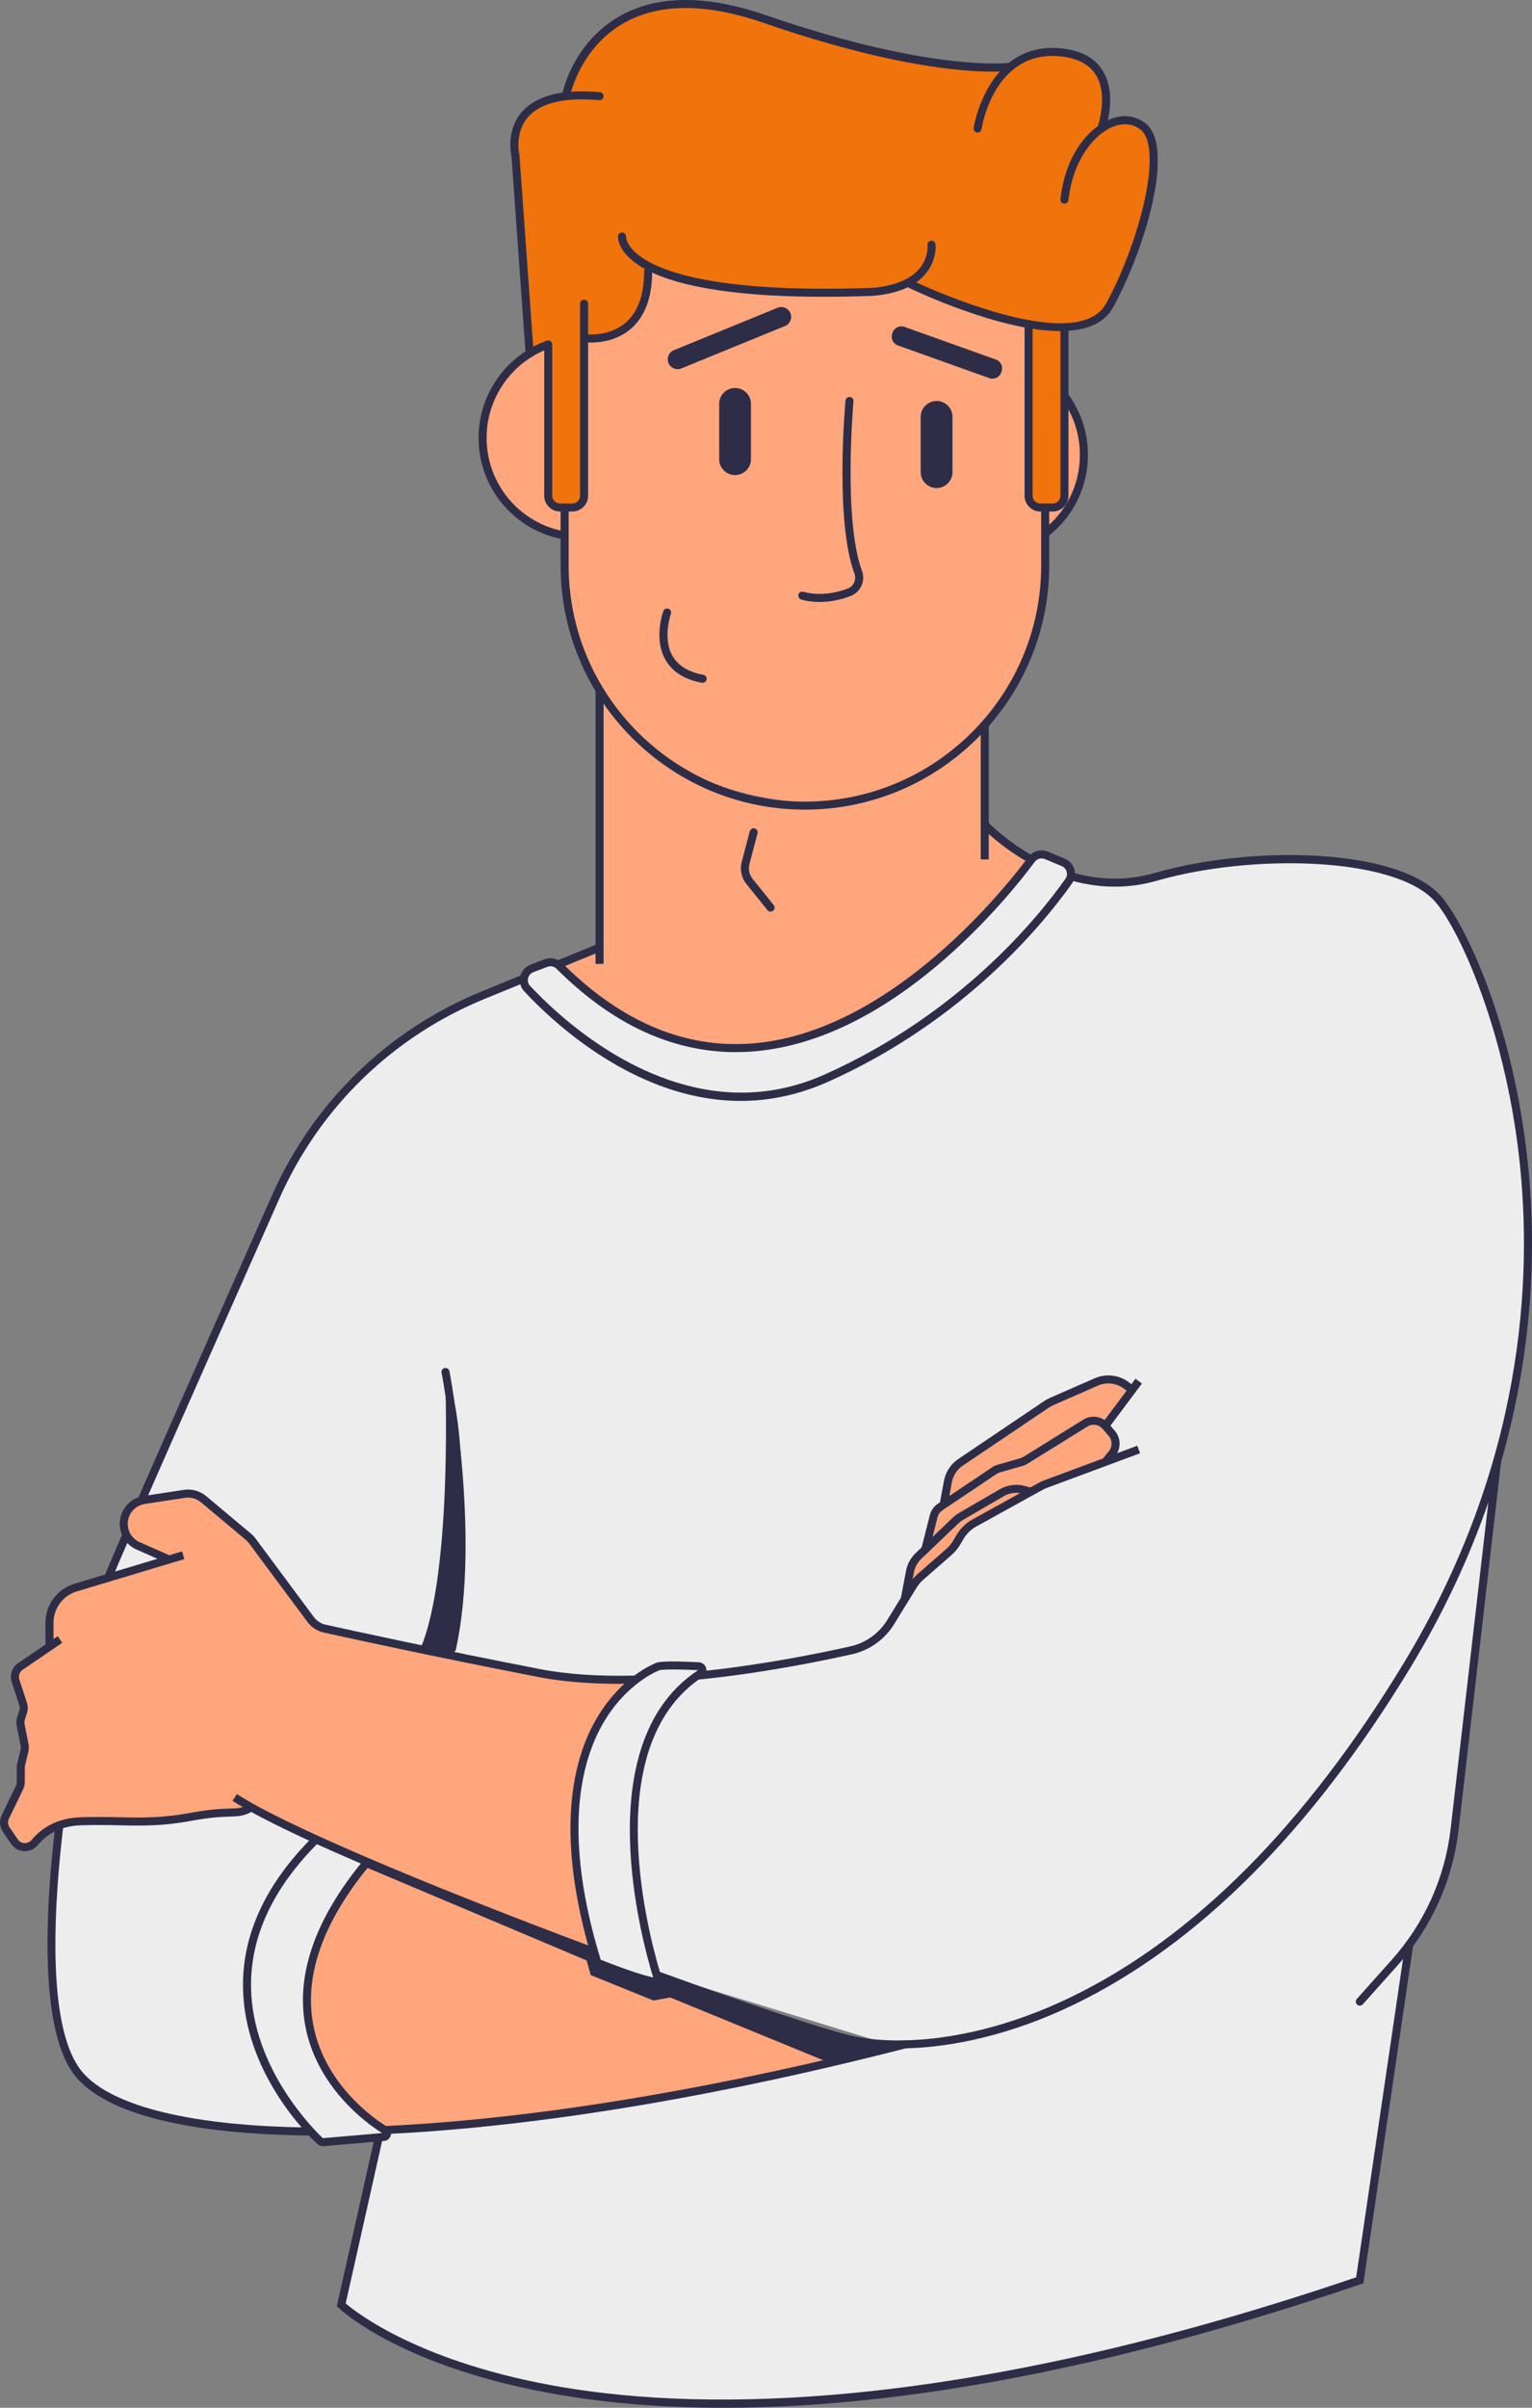 <svg xmlns="http://www.w3.org/2000/svg" width="401" height="630" viewBox="0 0 401 630" fill="none"><rect x="0" y="0" width="401" height="630" fill="#808080" stroke="none"/><g clip-path="url(#clip0_54_2078)"><path d="M143.765 132.009H151.812L152.705 128.959L152.973 88.137C152.973 88.137 169.581 90.735 169.981 69.96C176.888 72.768 210.545 80.342 228.582 76.458L237.097 74.647L269.751 85.303L269.483 131.342L274.783 133.038L278.376 130.686L278.822 85.591C278.822 85.591 286.769 84.164 289.269 81.439C291.77 78.715 299.26 58.233 300.736 50.323C302.212 42.412 302.679 34.507 297.516 32.098C292.353 29.689 288.597 33.305 288.597 33.305C288.597 33.305 292.888 15.747 280.083 13.873C267.277 11.999 263.186 17.758 263.186 17.758C263.186 17.758 230.127 16.036 201.968 5.585C173.81 -4.866 152.621 5.107 147.7 25.18C147.7 25.18 132.767 26.224 134.558 43.2C136.349 60.175 138.166 91.533 138.166 91.533" fill="#F0730B"></path><path d="M147.973 132.791C147.973 132.791 135.992 206.788 215.383 210.404C282.567 199.681 272.75 142.13 273.449 138.492C274.636 138.167 277.026 136.156 277.026 136.156C277.026 136.156 284.059 128.387 283.912 120.031C283.765 111.674 280.146 105.806 279.085 104.914C278.024 104.021 278.623 130.351 278.623 130.351C278.623 130.351 276.895 132.986 274.794 133.033C272.693 133.08 269.52 132.629 269.384 130.886C269.247 129.143 268.759 84.537 268.759 84.537C268.759 84.537 240.374 75.981 237.433 73.566C233.152 75.44 213.508 76.826 201.08 76.159C188.653 75.493 169.298 69.246 169.298 69.246C169.298 69.246 170.705 83.051 161.272 86.936C151.838 90.82 152.721 88.458 152.721 88.458L152.71 129.227L152.038 131.862C152.038 131.862 146.092 132.844 144.884 131.999C143.676 131.154 143.314 89.612 143.314 89.612C143.314 89.612 131.159 95.77 128.701 103.586C126.243 111.401 125.865 116.75 128.701 124.314C131.538 131.878 143.266 139.972 145.331 139.705C147.395 139.437 147.006 138.051 147.006 138.051L147.117 133.07L147.967 132.781L147.973 132.791Z" fill="#FFA67C"></path><path d="M157.133 182.127L156.933 247.914L146.581 252.386C146.581 252.386 168.93 279.461 204.179 274.128C239.429 268.795 269.378 225.107 269.378 225.107L257.755 215.753L257.403 190.851C257.403 190.851 233.346 212.824 206.59 210.814C179.834 208.803 158.357 186.153 157.128 182.133L157.133 182.127Z" fill="#FFA67C"></path><path d="M165.673 439.485L143.681 438.283L81.991 424.882L65.897 402.904L50.298 390.532L35.412 393.062L32.103 399.424L34.966 404.027L44.084 407.959L24.461 413.853L14.959 418.042L12.68 427.323L12.748 431.076L3.698 437.947L6.214 447.196L5.541 450.88L6.313 457.751L5.41 463.179L5.342 467.635L1.082 477.037L6.077 483.519L14.628 477.724L24.382 476.554L45.828 476.186L55.125 474.58L63.261 474.312L66.118 472.617L92.449 485.572L141.801 505.586L155.899 510.904C155.899 510.904 147.4 487.047 151.418 466.948C155.436 446.849 165.673 439.511 165.673 439.511V439.485Z" fill="#FFA67C"></path><path d="M95.721 487.603C95.721 487.603 80.221 508.384 80.2 520.352C80.179 532.32 83.892 547.217 100.753 557.663C112.639 557.663 186.006 549.206 206.123 541.973C224.627 537.417 234.954 535.606 234.954 535.606L210.01 529.774L180.149 519.507L172.192 516.998L170.38 518.651L156.455 513.56L155.158 510.211L95.716 487.603H95.721Z" fill="#FFA67C"></path><path d="M290.131 372.433L295.583 364.349L296.245 363.367L295.488 363.042L289.311 360.375L274.205 367.026L248.232 384.474L248.227 384.485L247.707 391.954L247.654 392.673L246.793 393.277L244.97 394.552L242.375 403.791L241.309 405.203L239.072 408.174L236.834 416.399L238.557 414.887L239.786 413.806L249.844 405.14L253.463 399.376L268.291 390.988L269.798 390.138L272.687 388.5L288.886 382.542L290.609 381.907L291.024 380.747L292.085 377.797L289.537 373.314L289.842 372.863L290.131 372.433ZM249.141 387.865C249.466 386.091 250.517 384.49 252.014 383.482L274.562 368.281C274.899 368.055 275.256 367.855 275.634 367.693L287.405 362.538C289.606 361.578 292.174 361.861 294.112 363.273L294.89 363.845L289.133 371.561C287.478 370.448 285.293 370.37 283.523 371.467L267.881 381.188C267.64 381.335 267.377 381.451 267.104 381.529L261.127 383.251C260.607 383.398 260.118 383.624 259.672 383.928L248.489 391.429L249.141 387.865ZM254.53 397.57C252.807 398.521 251.373 399.922 250.375 401.618L249.524 403.066C249.041 403.89 248.437 404.625 247.717 405.255L240.253 411.785C239.749 412.231 239.282 412.719 238.872 413.244L239.219 411.402C239.476 410.048 240.138 408.83 241.136 407.874L250.853 398.594C251.226 398.237 251.646 397.927 252.092 397.665L262.729 391.487C264.021 390.736 265.533 390.453 267.004 390.673L254.53 397.57ZM290.204 375.724C291.176 376.852 291.202 378.506 290.267 379.666L288.697 381.608L273.286 387.335C272.771 387.529 272.272 387.755 271.794 388.022L269.651 389.209L268.585 388.883C266.279 388.169 263.758 388.458 261.673 389.671L251.037 395.849C250.443 396.195 249.897 396.605 249.403 397.077L244.103 402.137L245.459 396.788C245.669 396.132 246.099 395.56 246.672 395.177L260.843 385.671C261.106 385.492 261.4 385.356 261.704 385.267L267.687 383.55C268.144 383.419 268.58 383.225 268.99 382.968L284.637 373.252C285.929 372.448 287.594 372.7 288.592 373.855L290.204 375.724Z" fill="#FFA67C"></path><path d="M290.267 379.666L288.697 381.608L273.286 387.335C272.771 387.529 272.272 387.755 271.794 388.022L269.651 389.209L268.585 388.883C266.279 388.169 263.758 388.458 261.673 389.671L251.037 395.849C250.443 396.195 249.897 396.605 249.403 397.077L244.103 402.137L245.459 396.788C245.669 396.132 246.099 395.56 246.672 395.177L260.843 385.671C261.106 385.492 261.4 385.356 261.704 385.267L267.687 383.55C268.144 383.419 268.58 383.225 268.99 382.967L284.637 373.251C285.929 372.448 287.594 372.7 288.592 373.855L290.204 375.724C291.176 376.852 291.202 378.506 290.267 379.666Z" fill="#FFA67C"></path><path d="M396.688 290.148C396.688 290.148 388.73 252.801 380.326 240.744C371.922 228.682 360.551 225.275 342.241 224.839C323.93 224.398 304.207 229.532 295.84 230.645C289.353 231.506 283.539 230.277 281.259 229.679C280.598 229.511 280.235 229.39 280.235 229.39L279.279 225.826L272.015 223.496C272.015 223.496 267.645 229.054 260.433 236.492C260.423 236.503 260.412 236.519 260.402 236.529L260.37 236.561C247.649 249.662 226.15 268.522 204.111 273.131C193.974 275.252 184.756 274.333 176.788 271.976C176.761 271.971 176.735 271.966 176.709 271.955C160.736 267.205 149.806 256.686 146.586 253.284C146.439 253.127 146.308 252.985 146.203 252.864H146.197C145.803 252.439 145.604 252.203 145.604 252.203H142.2L137.541 254.901L136.984 255.609L136.081 256.759L136.065 256.78C136.065 256.78 106.573 266.832 88.425 287.204C72.657 304.898 42.167 380.433 37.781 391.414C37.434 392.28 37.251 392.747 37.251 392.747H37.287H37.303L38.154 392.637L50.76 391.004L65.892 402.909L83.593 425.234L83.95 425.695L149.312 439.49H165.663C165.616 439.548 165.274 439.936 164.728 440.561C163.357 442.141 160.705 445.238 158.331 448.314C158.331 448.319 158.325 448.319 158.325 448.319C156.151 451.133 154.213 453.936 153.687 455.537C153.23 456.943 152.653 459.862 152.154 463.625C151.198 470.853 150.51 481.184 151.418 489.934C151.739 493.052 152.117 495.818 152.506 498.233C152.506 498.238 152.506 498.248 152.506 498.254C152.506 498.269 152.506 498.28 152.506 498.296C153.435 504.096 154.438 507.828 154.895 509.387C155.058 509.938 155.153 510.216 155.153 510.216L155.305 510.662L155.415 511.004L156.161 513.229L156.345 513.303H156.35L169.161 518.211L169.25 518.247L169.282 518.258L171.346 517.77L171.509 517.733H171.514L173.074 517.36L173.216 517.329L174.398 517.051L183.674 519.896C183.674 519.896 183.7 519.901 183.71 519.906L228.131 533.522C228.131 533.522 228.131 533.522 228.141 533.527L232.648 534.908L234.948 535.611C234.948 535.611 234.938 535.617 234.917 535.617C234.912 535.622 234.906 535.622 234.896 535.622C234.754 535.664 234.297 535.779 233.567 535.968H233.556C229.89 536.882 219.18 539.496 204.19 542.624H204.185C178.243 548.036 139.474 554.97 102.129 557.274C101.772 557.3 101.42 557.321 101.063 557.342C100.947 557.295 100.832 557.243 100.721 557.19C99.403 556.597 98.137 555.888 96.934 555.07C96.919 555.064 96.908 555.054 96.898 555.043C96.892 555.038 96.887 555.038 96.882 555.033C94.713 553.558 92.727 551.752 90.957 549.71C90.91 549.663 90.862 549.611 90.82 549.558C84.943 542.739 81.308 533.375 80.394 525.15C80.394 525.124 80.384 525.092 80.384 525.061C79.843 520.095 80.294 515.555 81.849 512.242C81.933 512.001 82.023 511.754 82.117 511.513C82.196 511.292 82.28 511.072 82.364 510.857C82.448 510.631 82.537 510.41 82.627 510.19C86.902 499.277 93.83 490.023 95.39 488.013C95.511 487.86 95.6 487.75 95.653 487.682C95.689 487.635 95.711 487.608 95.711 487.608L94.791 487.157L82.705 481.257L81.739 480.779L65.651 472.874L65.446 472.775H65.441L65.089 472.601C65.089 472.601 64.684 472.811 63.986 473.1C62.946 473.525 61.249 474.124 59.243 474.428H59.222C57.956 474.627 56.553 474.711 55.125 474.564C51.416 474.187 46.117 475.661 40.003 476.276C37.492 476.528 34.84 476.638 32.108 476.412H32.072C25.012 475.829 19.114 476.811 16.629 477.336C15.815 477.504 15.369 477.625 15.369 477.625C15.369 477.625 15.322 478.055 15.243 478.816C14.696 484.039 12.585 504.93 12.974 511.723C13.42 519.507 12.974 545.684 33.716 550.776C54.132 555.794 73.156 558.66 79.89 557.715C80 557.699 80.106 557.684 80.205 557.668C80.604 557.789 80.983 557.967 81.335 558.182C83.031 559.195 84.139 560.964 84.139 560.964L98.279 558.954L99.624 558.765L99.282 560.292L89.675 603.046C89.675 603.046 130.661 643.853 247.202 624.132C351.138 604.322 356.097 595.629 356.097 595.629C356.097 595.629 367.363 521.675 368.671 510.82C368.755 510.122 368.797 509.686 368.792 509.544C368.781 509.193 368.976 508.636 369.328 507.901C371.271 503.776 377.984 494.028 379.88 483.409C382.107 470.969 391.036 389.283 391.131 388.401L392.381 381.692L398.925 346.623L399.907 327.144L396.688 290.154V290.148ZM268.585 388.884C266.279 388.17 263.758 388.458 261.673 389.671L251.037 395.849C250.443 396.196 249.897 396.605 249.403 397.077L244.103 402.138L245.459 396.789C245.669 396.133 246.099 395.561 246.672 395.177L260.843 385.671C261.106 385.493 261.4 385.356 261.704 385.267L267.687 383.551C268.144 383.419 268.58 383.225 268.99 382.968L284.637 373.252C285.929 372.449 287.594 372.701 288.592 373.856L290.204 375.724C291.176 376.853 291.202 378.506 290.267 379.666L288.697 381.608L273.286 387.335C272.771 387.529 272.272 387.755 271.794 388.023L269.651 389.209L268.585 388.884ZM289.133 371.562C287.478 370.449 285.293 370.37 283.523 371.467L267.881 381.189C267.64 381.336 267.377 381.451 267.104 381.53L261.127 383.251C260.607 383.398 260.118 383.624 259.672 383.929L248.489 391.429L249.141 387.865C249.466 386.091 250.517 384.49 252.014 383.482L274.562 368.281C274.899 368.055 275.256 367.856 275.634 367.693L287.405 362.539C289.606 361.578 292.174 361.861 294.112 363.273L294.89 363.846L289.133 371.562ZM239.219 411.402C239.476 410.048 240.138 408.83 241.136 407.875L250.853 398.594C251.226 398.238 251.646 397.928 252.092 397.665L262.729 391.487C264.021 390.737 265.533 390.453 267.004 390.674L254.53 397.571C252.807 398.521 251.373 399.923 250.375 401.618L249.524 403.067C249.041 403.891 248.437 404.626 247.717 405.256L240.253 411.785C239.749 412.232 239.282 412.72 238.872 413.245L239.219 411.402Z" fill="#EDEDED"></path><path d="M267.004 390.673L254.53 397.571C252.807 398.521 251.373 399.922 250.375 401.618L249.524 403.066C249.041 403.89 248.437 404.625 247.717 405.255L240.253 411.785C239.749 412.231 239.282 412.719 238.872 413.244L239.219 411.402C239.476 410.048 240.138 408.83 241.136 407.875L250.853 398.594C251.226 398.237 251.646 397.928 252.092 397.665L262.729 391.487C264.021 390.736 265.533 390.453 267.004 390.673Z" fill="#FFA67C"></path><path d="M294.89 363.845L289.133 371.561C287.478 370.449 285.293 370.37 283.523 371.467L267.881 381.188C267.64 381.335 267.377 381.451 267.104 381.529L261.127 383.251C260.607 383.398 260.118 383.624 259.672 383.928L248.489 391.429L249.14 387.865C249.466 386.091 250.517 384.49 252.014 383.482L274.562 368.281C274.899 368.055 275.256 367.856 275.634 367.693L287.405 362.538C289.606 361.578 292.174 361.861 294.112 363.273L294.89 363.845Z" fill="#FFA67C"></path><path d="M32.996 402.143L28.211 412.373L44.079 407.948C44.079 407.948 36.421 405.917 32.991 402.143H32.996Z" fill="#EDEDED"></path><path d="M210.687 211.843C175.427 211.843 146.738 183.178 146.738 147.94V132.797H148.839V147.94C148.839 182.018 176.583 209.743 210.682 209.743C244.781 209.743 272.53 182.018 272.53 147.94V132.797H274.631V147.94C274.631 183.178 245.947 211.843 210.687 211.843Z" fill="#2D2D48"></path><path d="M157.984 180.59H155.883V252.203H157.984V180.59Z" fill="#2D2D48"></path><path d="M258.805 189.624H256.704V224.861H258.805V189.624Z" fill="#2D2D48"></path><path d="M237.9 535.732C237.611 535.806 237.322 535.879 237.034 535.953C187.592 548.645 141.092 556.356 102.36 558.303C101.83 558.329 101.31 558.35 100.784 558.377L100.69 556.277C100.8 556.277 100.91 556.266 101.021 556.261C137.988 554.519 182.192 547.443 229.339 535.732C231.797 535.123 234.26 534.504 236.734 533.863C236.96 533.863 237.181 533.858 237.412 533.848L237.9 535.732Z" fill="#2D2D48"></path><path d="M81.324 558.76C49.62 558.45 28.463 553.248 20.133 543.716C10.3 532.467 11.666 501.24 14.539 477.026L16.624 477.273C12.574 511.392 14.334 533.89 21.714 542.335C29.524 551.269 50.697 556.356 81.34 556.66L81.319 558.76H81.324Z" fill="#2D2D48"></path><path d="M29.409 412.883L27.46 412.1C28.101 410.499 29.671 406.825 32.129 401.172L34.057 402.012C31.604 407.644 30.044 411.303 29.409 412.883Z" fill="#2D2D48"></path><path d="M37.97 393.062L36.048 392.217C45.392 370.9 60.346 337.18 71.25 312.641C82.038 288.358 101.525 269.446 126.133 259.383L136.759 255.037L137.557 256.979L126.931 261.326C102.833 271.183 83.74 289.713 73.172 313.491C62.273 338.025 47.319 371.745 37.975 393.056L37.97 393.062Z" fill="#2D2D48"></path><path d="M156.537 246.94L145.61 251.412L146.407 253.355L157.333 248.883L156.537 246.94Z" fill="#2D2D48"></path><path d="M84.47 561.552C83.966 561.552 83.478 561.363 83.105 561.017C79.901 558.014 63.917 541.915 63.607 519.969C63.413 506.096 69.595 492.826 81.981 480.522L83.462 482.013C71.491 493.897 65.519 506.657 65.708 519.937C66.008 541.348 82.438 557.505 84.502 559.452L100.028 558.114C98.074 556.933 83.036 547.327 79.88 529.895C77.463 516.541 82.532 502.096 94.938 486.968L96.561 488.301C84.559 502.936 79.643 516.804 81.944 529.527C85.074 546.834 100.601 556.025 101.257 556.408C102.061 556.807 102.491 557.678 102.323 558.565C102.155 559.452 101.436 560.103 100.532 560.182L84.633 561.552C84.575 561.552 84.517 561.557 84.46 561.557L84.47 561.552Z" fill="#2D2D48"></path><path d="M162.128 440.577C154.134 440.577 147.032 439.984 140.976 438.803C113.564 433.47 92.543 428.882 84.775 427.16C83.047 426.777 81.518 425.785 80.463 424.362L65.183 403.796C64.936 403.466 64.653 403.161 64.338 402.899L52.609 393.078C51.448 392.107 49.93 391.682 48.433 391.907L37.912 393.508C35.943 393.807 34.335 395.167 33.71 397.057C32.854 399.639 34.089 402.421 36.584 403.518L44.299 406.92L43.096 408.683L35.738 405.434C32.25 403.896 30.522 400.007 31.72 396.39C32.597 393.744 34.85 391.844 37.602 391.424L48.123 389.823C50.214 389.508 52.341 390.102 53.964 391.456L65.693 401.277C66.134 401.644 66.533 402.07 66.874 402.531L82.149 423.097C82.905 424.11 83.998 424.824 85.232 425.097C92.99 426.819 113.989 431.401 141.376 436.729C148.33 438.083 156.713 438.645 166.293 438.409L166.346 440.509C164.912 440.545 163.509 440.561 162.128 440.561V440.577Z" fill="#2D2D48"></path><path d="M298.419 380.238L289.968 383.377L289.942 383.388L274.016 389.304C273.601 389.461 273.197 389.645 272.813 389.86L255.549 399.408C254.157 400.174 252.996 401.308 252.187 402.678L251.336 404.132C250.743 405.145 249.986 406.059 249.098 406.836L241.635 413.365C240.962 413.953 240.39 414.636 239.922 415.397L234.008 425.008C231.581 428.95 227.605 431.795 223.093 432.813C215.257 434.577 199.652 437.779 182.875 439.453C182.875 439.453 182.87 439.453 182.87 439.459C182.776 439.459 182.686 439.474 182.592 439.485L182.387 437.396C183.227 437.312 184.062 437.228 184.892 437.133C200.697 435.422 215.194 432.435 222.631 430.761C226.592 429.868 230.09 427.37 232.217 423.906L235.82 418.048L236.834 416.405L238.131 414.294C238.357 413.927 238.604 413.575 238.872 413.245C239.282 412.72 239.749 412.232 240.253 411.785L247.717 405.256C248.437 404.626 249.041 403.891 249.524 403.067L250.375 401.618C251.373 399.922 252.807 398.521 254.53 397.571L267.004 390.674L269.651 389.209L271.794 388.023C272.272 387.755 272.771 387.529 273.286 387.335L288.697 381.608L291.024 380.748L292.41 380.233L297.689 378.27L298.419 380.238Z" fill="#2D2D48"></path><path d="M13.998 430.514H11.897V424.646C11.897 419.874 14.97 415.743 19.544 414.368L47.65 405.922L48.255 407.933L20.148 416.379C16.472 417.486 13.998 420.803 13.998 424.646V430.514Z" fill="#2D2D48"></path><path d="M6.524 484.359C6.461 484.359 6.392 484.359 6.329 484.359C4.948 484.296 3.703 483.609 2.92 482.47L0.767 479.331C-0.116 478.045 -0.242 476.37 0.436 474.963L4.16 467.263C4.307 466.959 4.386 466.617 4.386 466.276V462.465C4.386 462.124 4.428 461.783 4.507 461.447L5.389 457.773C5.468 457.458 5.473 457.132 5.41 456.812L4.37 451.51C4.228 450.797 4.27 450.057 4.491 449.364L5.058 447.563C5.2 447.112 5.2 446.634 5.053 446.183L3.067 440.104C2.469 438.272 3.162 436.23 4.759 435.144L15.106 428.1L16.288 429.837L5.941 436.881C5.111 437.443 4.753 438.503 5.063 439.453L7.049 445.532C7.332 446.398 7.338 447.322 7.065 448.193L6.497 449.994C6.387 450.35 6.361 450.739 6.434 451.106L7.474 456.408C7.595 457.027 7.585 457.652 7.438 458.261L6.555 461.935C6.513 462.108 6.492 462.287 6.492 462.46V466.271C6.492 466.927 6.34 467.583 6.056 468.171L2.332 475.872C1.98 476.601 2.043 477.467 2.505 478.139L4.659 481.273C5.063 481.866 5.709 482.223 6.429 482.254C7.143 482.275 7.81 481.987 8.262 481.436C10.384 478.858 14.313 475.73 20.963 475.494C24.892 475.357 28.164 475.42 31.32 475.488C37.23 475.609 42.335 475.714 49.573 474.375C54.983 473.373 58.082 473.278 60.13 473.21C62.389 473.142 63.324 473.11 65.057 472.087L66.123 473.898C63.923 475.194 62.52 475.236 60.193 475.31C58.087 475.373 55.209 475.462 49.956 476.438C42.508 477.819 37.303 477.714 31.279 477.588C28.148 477.525 24.907 477.457 21.036 477.593C15.169 477.803 11.734 480.522 9.885 482.769C9.05 483.782 7.837 484.354 6.534 484.354L6.524 484.359Z" fill="#2D2D48"></path><path d="M155.163 511.718C137.447 505.093 78.299 482.585 60.855 471.179L62.005 469.42C73.655 477.037 108.758 492.117 155.904 509.749L155.169 511.718H155.163Z" fill="#2D2D48"></path><path d="M392.885 382.595C391.892 386.06 390.789 389.561 389.565 393.099C384.754 407.056 378.125 421.58 369.154 436.356C343.244 479.052 313.714 508.657 281.391 524.357C264.651 532.493 249.156 535.659 237.034 535.952C236.398 535.973 235.773 535.979 235.158 535.979C233.11 535.979 231.167 535.895 229.339 535.732C226.592 535.501 224.107 535.102 221.927 534.577C214.537 532.793 195.838 526.567 172.922 518.258C172.454 518.09 171.987 517.922 171.514 517.749L172.234 515.775C172.397 515.833 172.565 515.896 172.728 515.953C195.991 524.399 215.005 530.74 222.416 532.535C226.282 533.47 231.13 533.989 236.734 533.863C236.96 533.863 237.181 533.858 237.412 533.848C249.183 533.501 264.199 530.373 280.471 522.468C312.428 506.951 341.658 477.609 367.358 435.265C398.831 383.414 401.205 334.745 397.654 303.045C393.699 267.735 381.13 241.631 375.273 235.506C364.353 224.073 327.366 223.391 302.837 230.43C295.698 232.482 288.34 232.514 280.949 230.535C280.624 230.445 280.303 230.356 279.978 230.262L280.566 228.251C280.834 228.33 281.107 228.404 281.375 228.477C288.434 230.382 295.457 230.367 302.253 228.414C327.87 221.06 365.194 221.91 376.797 234.057C382.207 239.721 395.495 264.9 399.745 302.815C402.061 323.506 401.882 351.353 392.885 382.595Z" fill="#2D2D48"></path><path d="M269.473 225.826C261.794 221.554 257.182 216.672 256.988 216.467L258.521 215.034C258.569 215.081 263.117 219.89 270.492 223.994L269.468 225.826H269.473Z" fill="#2D2D48"></path><path d="M184.829 436.456C184.593 435.59 183.831 434.976 182.938 434.929C173.321 434.441 171.819 434.913 171.351 435.27C170.695 435.538 168.631 436.472 166.015 438.435C165.201 439.039 164.329 439.748 163.431 440.572C160.941 442.844 158.225 445.973 155.836 450.198C150.189 460.182 145.462 478.381 153.95 509.02C154.176 509.849 154.417 510.684 154.67 511.534C154.848 512.143 155.032 512.762 155.221 513.382C155.405 513.975 155.862 514.468 156.445 514.699C164.528 517.896 168.61 519.056 170.606 519.465C170.747 519.497 170.894 519.507 171.031 519.507C171.609 519.507 172.155 519.271 172.549 518.835C172.712 518.662 172.838 518.468 172.922 518.258C173.111 517.817 173.143 517.324 172.995 516.846C172.911 516.578 172.822 516.279 172.728 515.954C170.968 510.043 166.934 494.721 166.934 478.774C166.934 463.788 170.501 448.246 182.875 439.454C182.944 439.401 183.017 439.354 183.091 439.301C183.38 439.102 183.674 438.902 183.968 438.708C184.53 438.346 184.861 437.769 184.892 437.133C184.913 436.913 184.892 436.682 184.829 436.456ZM170.968 517.397C169.03 516.993 165.075 515.854 157.228 512.762C147.285 480.302 151.938 461.458 157.59 451.369C163.678 440.503 172.213 437.181 172.297 437.149L172.749 436.981C173.479 436.861 175.806 436.666 182.744 437.002C182.455 437.191 182.172 437.385 181.888 437.58C154.197 456.923 167.88 507.303 170.968 517.397Z" fill="#2D2D48"></path><path d="M270.045 389.33L269.798 390.138L269.426 391.335L268.291 390.989L267.965 390.889C267.65 390.789 267.325 390.721 267.004 390.674C265.533 390.453 264.021 390.737 262.729 391.487L252.092 397.666C251.646 397.928 251.226 398.238 250.853 398.595L241.136 407.875C240.138 408.83 239.476 410.048 239.219 411.402L238.872 413.245L238.557 414.888L237.848 418.641L235.783 418.247L235.82 418.048L237.154 411.009C237.496 409.224 238.368 407.618 239.686 406.358L241.241 404.873L242.375 403.791L244.103 402.138L249.403 397.078C249.897 396.605 250.443 396.196 251.037 395.849L261.673 389.671C263.758 388.459 266.279 388.17 268.585 388.884L269.651 389.209L270.045 389.33Z" fill="#2D2D48"></path><path d="M292.41 380.233C292.263 380.49 292.095 380.742 291.901 380.984L289.968 383.377L289.952 383.398L289.942 383.388L288.886 382.543L288.319 382.081L288.697 381.609L290.267 379.666C291.202 378.506 291.176 376.853 290.204 375.724L288.592 373.856C287.594 372.701 285.929 372.449 284.637 373.252L268.99 382.968C268.58 383.225 268.144 383.419 267.687 383.551L261.704 385.267C261.4 385.356 261.106 385.493 260.843 385.671L246.672 395.177C246.099 395.561 245.669 396.133 245.459 396.789L244.103 402.138L243.205 405.681L241.309 405.203L241.167 405.166L241.241 404.872L243.447 396.185C243.794 395.067 244.524 394.086 245.501 393.435L246.047 393.067L247.707 391.954L248.489 391.43L259.672 383.929C260.118 383.624 260.607 383.398 261.127 383.251L267.104 381.53C267.377 381.451 267.64 381.336 267.881 381.189L283.523 371.467C285.293 370.37 287.478 370.449 289.133 371.562C289.495 371.803 289.831 372.092 290.131 372.433C290.147 372.449 290.162 372.47 290.178 372.486L290.656 373.037L291.796 374.354C293.23 376.018 293.44 378.365 292.41 380.233Z" fill="#2D2D48"></path><path d="M297.043 362.817L295.803 364.512L295.583 364.349L294.89 363.846L294.112 363.273C292.174 361.861 289.606 361.578 287.405 362.539L275.634 367.693C275.256 367.856 274.899 368.055 274.562 368.281L252.014 383.482C250.517 384.49 249.466 386.091 249.141 387.865L248.489 391.429L248.106 393.519L246.793 393.277L246.036 393.135L246.047 393.067L247.076 387.487C247.276 386.417 247.665 385.398 248.227 384.485C248.227 384.485 248.227 384.474 248.232 384.474C248.888 383.393 249.776 382.454 250.837 381.745L273.386 366.538C273.827 366.244 274.3 365.982 274.788 365.767L286.564 360.617C289.443 359.358 292.81 359.725 295.352 361.578L296.145 362.161L297.043 362.817Z" fill="#2D2D48"></path><path d="M298.897 361.993L290.656 373.037L290.446 373.315L289.842 372.864L288.76 372.06L289.133 371.562L294.89 363.846L295.488 363.043L296.145 362.161L297.211 360.733L298.897 361.993Z" fill="#2D2D48"></path><path d="M281.207 227.475C280.844 226.21 279.936 225.191 278.717 224.682L274.3 222.834C272.74 222.183 270.986 222.498 269.767 223.585C269.546 223.779 269.342 224 269.163 224.241C268.953 224.53 268.706 224.855 268.422 225.228C261.19 234.739 231.786 270.459 196.616 273.042C179.351 274.312 162.974 267.478 147.915 252.738C147.658 252.486 147.4 252.234 147.143 251.977C146.828 251.668 146.476 251.41 146.098 251.216C145.016 250.649 143.729 250.555 142.552 251.001L138.854 252.408C138.114 252.691 137.478 253.164 137.005 253.762C136.659 254.198 136.396 254.702 136.239 255.247C136.176 255.447 136.134 255.657 136.102 255.867C136.029 256.429 136.06 256.99 136.207 257.526C136.375 258.213 136.722 258.854 137.221 259.389C142.242 264.775 152.742 274.806 166.629 281.451C175.827 285.855 184.924 288.054 193.858 288.054C201.632 288.054 209.274 286.385 216.743 283.052C252.586 267.032 273.333 241.427 280.587 231.159C280.729 230.96 280.85 230.75 280.95 230.535C281.265 229.894 281.406 229.186 281.375 228.477C281.359 228.141 281.301 227.805 281.207 227.475ZM278.87 229.947C271.716 240.072 251.252 265.331 215.887 281.131C208.355 284.501 201.017 285.886 194.037 285.886C167.307 285.881 145.814 265.525 138.76 257.956C138.298 257.463 138.093 256.817 138.187 256.15C138.298 255.331 138.828 254.665 139.6 254.371L143.303 252.964C144.117 252.654 145.042 252.849 145.656 253.463C161.377 269.179 178.574 276.469 196.768 275.136C212.547 273.976 228.829 266.444 245.164 252.744C258.18 241.831 267.461 230.052 270.849 225.496C271.458 224.672 272.546 224.378 273.486 224.771L277.908 226.619C278.533 226.881 279.001 227.406 279.19 228.057C279.379 228.703 279.258 229.396 278.87 229.947Z" fill="#2D2D48"></path><path d="M147.61 141.143C134.663 138.891 125.266 127.71 125.266 114.551C125.266 103.192 132.452 92.977 143.146 89.14L143.855 91.119C133.991 94.657 127.367 104.074 127.367 114.551C127.367 126.682 136.034 136.996 147.973 139.069L147.61 141.138V141.143Z" fill="#2D2D48"></path><path d="M274.158 140.461L272.882 138.791C279.095 134.036 282.662 126.829 282.662 119.013C282.662 113.633 280.971 108.509 277.772 104.2L279.458 102.951C282.924 107.622 284.763 113.181 284.763 119.013C284.763 127.485 280.897 135.301 274.158 140.455V140.461Z" fill="#2D2D48"></path><path d="M245.154 104.919H245.149C242.854 104.919 240.994 106.778 240.994 109.071V123.548C240.994 125.841 242.854 127.7 245.149 127.7H245.154C247.448 127.7 249.309 125.841 249.309 123.548V109.071C249.309 106.778 247.448 104.919 245.154 104.919Z" fill="#2D2D48"></path><path d="M192.403 101.523H192.398C190.103 101.523 188.243 103.382 188.243 105.675V120.152C188.243 122.445 190.103 124.304 192.398 124.304H192.403C194.698 124.304 196.558 122.445 196.558 120.152V105.675C196.558 103.382 194.698 101.523 192.403 101.523Z" fill="#2D2D48"></path><path d="M205.485 85.297C206.803 84.758 207.435 83.253 206.895 81.936C206.355 80.618 204.85 79.987 203.531 80.527L176.392 91.628C175.074 92.167 174.443 93.672 174.982 94.989C175.522 96.307 177.028 96.938 178.346 96.398L205.485 85.297Z" fill="#2D2D48"></path><path d="M262.059 97.475L262.165 97.178C262.616 95.92 261.96 94.535 260.7 94.085L236.742 85.527C235.483 85.077 234.097 85.732 233.647 86.991L233.541 87.287C233.091 88.546 233.747 89.931 235.006 90.381L258.964 98.939C260.223 99.389 261.609 98.734 262.059 97.475Z" fill="#2D2D48"></path><path d="M214.532 157.504C211.622 157.504 209.794 156.88 209.663 156.838C209.117 156.644 208.828 156.045 209.022 155.499C209.216 154.953 209.815 154.665 210.362 154.859C210.409 154.875 215.32 156.512 221.891 153.993C223.44 153.4 224.233 151.662 223.661 150.119C218.529 136.309 221.192 106.105 221.308 104.825C221.36 104.247 221.859 103.833 222.447 103.875C223.025 103.927 223.451 104.436 223.398 105.014C223.372 105.323 220.662 136.02 225.63 149.384C226.602 151.998 225.263 154.943 222.647 155.951C219.506 157.153 216.717 157.504 214.537 157.504H214.532Z" fill="#2D2D48"></path><path d="M183.91 178.648C183.847 178.648 183.784 178.642 183.721 178.632C179.193 177.802 175.995 175.797 174.203 172.669C171.036 167.142 173.521 160.197 173.626 159.903C173.825 159.357 174.424 159.079 174.976 159.278C175.522 159.478 175.8 160.082 175.601 160.622C175.564 160.717 173.358 166.974 176.031 171.635C177.502 174.196 180.218 175.855 184.099 176.564C184.672 176.669 185.05 177.215 184.945 177.787C184.85 178.291 184.409 178.648 183.91 178.648Z" fill="#2D2D48"></path><path d="M149.801 133.841H146.581C144.301 133.841 142.447 131.988 142.447 129.71V90.132C142.447 89.555 142.92 89.082 143.498 89.082C144.075 89.082 144.548 89.555 144.548 90.132V129.71C144.548 130.828 145.462 131.742 146.581 131.742H149.801C150.919 131.742 151.833 130.828 151.833 129.71V79.45C151.833 78.873 152.306 78.4 152.884 78.4C153.462 78.4 153.934 78.873 153.934 79.45V129.71C153.934 131.988 152.08 133.841 149.801 133.841Z" fill="#2D2D48"></path><path d="M278.617 104.63C278.04 104.63 277.567 104.158 277.567 103.581V85.597C277.567 85.02 278.04 84.547 278.617 84.547C279.195 84.547 279.668 85.02 279.668 85.597V103.581C279.668 104.158 279.195 104.63 278.617 104.63Z" fill="#2D2D48"></path><path d="M275.534 133.841H272.314C270.035 133.841 268.181 131.988 268.181 129.71V84.789C268.181 84.211 268.653 83.739 269.231 83.739C269.809 83.739 270.282 84.211 270.282 84.789V129.71C270.282 130.828 271.196 131.742 272.314 131.742H275.534C276.658 131.742 277.567 130.828 277.567 129.71V103.575C277.567 102.998 278.04 102.525 278.617 102.525C279.195 102.525 279.668 102.998 279.668 103.575V129.71C279.668 131.988 277.814 133.841 275.534 133.841Z" fill="#2D2D48"></path><path d="M154.675 89.623C153.551 89.623 152.821 89.518 152.731 89.508C152.159 89.424 151.765 88.888 151.849 88.316C151.933 87.744 152.469 87.35 153.041 87.434C153.136 87.45 159.302 88.285 163.772 84.421C166.976 81.655 168.599 77.146 168.599 71.015C168.599 70.438 169.072 69.965 169.65 69.965C170.227 69.965 170.7 70.438 170.7 71.015C170.7 77.797 168.825 82.847 165.127 86.028C161.529 89.124 157.149 89.628 154.675 89.628V89.623Z" fill="#2D2D48"></path><path d="M215.693 77.655C181.993 77.655 169.072 72.017 164.245 66.978C161.65 64.27 161.745 62.055 161.766 61.808C161.813 61.231 162.312 60.8 162.895 60.842C163.467 60.889 163.898 61.383 163.861 61.955C163.861 62.06 163.861 63.624 165.936 65.698C170.217 69.976 184.005 76.91 228.22 75.314C234.087 74.847 238.305 73.135 240.7 70.233C243.095 67.335 242.785 64.286 242.769 64.154C242.706 63.582 243.116 63.057 243.688 62.994C244.272 62.921 244.781 63.336 244.855 63.908C244.876 64.07 245.306 67.923 242.354 71.529C239.586 74.915 234.87 76.894 228.336 77.413C223.829 77.576 219.616 77.655 215.693 77.655Z" fill="#2D2D48"></path><path d="M277.425 86.621C261.636 86.621 239.324 75.996 238.026 75.372C237.501 75.12 237.286 74.495 237.538 73.97C237.79 73.451 238.415 73.23 238.94 73.482C239.366 73.687 281.685 93.849 289.558 79.356C298.456 62.984 304.402 38.849 298.656 34.019C296.681 32.361 294.07 32.056 291.307 33.164C286.354 35.143 280.834 41.851 279.663 52.36C279.6 52.937 279.08 53.357 278.502 53.289C277.924 53.226 277.509 52.706 277.572 52.129C278.922 39.972 285.393 33.264 290.525 31.211C294.044 29.804 297.411 30.23 300.005 32.408C307.432 38.644 300 64.532 291.402 80.353C288.902 84.957 283.67 86.621 277.425 86.621Z" fill="#2D2D48"></path><path d="M288.277 34.675C288.156 34.675 288.035 34.654 287.919 34.613C287.373 34.413 287.09 33.815 287.289 33.269C287.321 33.185 290.262 24.86 286.743 19.438C284.926 16.64 281.648 15.044 276.989 14.697C260.218 13.459 257.045 32.954 256.919 33.783C256.83 34.355 256.294 34.749 255.722 34.665C255.149 34.576 254.755 34.046 254.839 33.468C254.871 33.248 258.427 11.202 277.147 12.603C282.499 13.002 286.323 14.918 288.513 18.304C292.594 24.608 289.406 33.605 289.269 33.983C289.117 34.408 288.713 34.675 288.282 34.675H288.277Z" fill="#2D2D48"></path><path d="M138.623 93.534C138.077 93.534 137.615 93.114 137.578 92.557L133.88 40.88C133.686 40.019 132.525 34.046 136.543 29.353C140.278 24.991 147.164 23.233 157.033 24.13C157.611 24.183 158.036 24.692 157.984 25.269C157.931 25.846 157.432 26.261 156.844 26.219C147.715 25.39 141.423 26.896 138.156 30.697C134.605 34.822 135.929 40.407 135.945 40.465L135.971 40.644L139.679 92.405C139.721 92.982 139.285 93.486 138.707 93.528C138.681 93.528 138.655 93.528 138.634 93.528L138.623 93.534Z" fill="#2D2D48"></path><path d="M148.33 25.385C148.256 25.385 148.183 25.38 148.109 25.364C147.542 25.243 147.18 24.687 147.3 24.12C147.411 23.59 150.189 11.028 162.249 4.199C172.024 -1.333 184.903 -1.401 200.524 3.989C244.198 19.065 264.115 16.451 264.315 16.419C264.887 16.335 265.423 16.734 265.502 17.306C265.586 17.879 265.187 18.414 264.614 18.498C263.795 18.619 244.093 21.254 199.836 5.974C184.824 0.793 172.533 0.803 163.31 6.016C152.07 12.357 149.38 24.435 149.354 24.555C149.249 25.049 148.813 25.385 148.33 25.385Z" fill="#2D2D48"></path><path d="M355.923 524.777C355.676 524.777 355.424 524.688 355.225 524.51C354.794 524.121 354.757 523.46 355.141 523.029L364.243 512.846C372.883 503.188 378.23 491.278 379.717 478.407L390.794 382.459C390.863 381.882 391.383 381.467 391.96 381.535C392.538 381.603 392.948 382.123 392.885 382.7L381.807 478.648C380.274 491.95 374.743 504.259 365.814 514.248L356.711 524.431C356.506 524.662 356.217 524.783 355.929 524.783L355.923 524.777Z" fill="#2D2D48"></path><path d="M189.436 630C174.24 630 159.99 628.887 146.812 626.667C105.527 619.707 89.266 604.469 88.593 603.823L88.168 603.413L98.043 559.416C98.169 558.849 98.731 558.497 99.298 558.623C99.865 558.749 100.222 559.311 100.091 559.878L90.484 602.694C93.321 605.119 110.281 618.426 147.416 624.641C185.008 630.929 251.515 631.024 354.978 595.85L367.815 508.678C367.899 508.106 368.429 507.707 369.007 507.791C369.58 507.875 369.979 508.41 369.895 508.982L356.869 597.419L356.259 597.624C310.18 613.329 267.461 623.444 229.291 627.685C215.399 629.228 202.089 630 189.436 630Z" fill="#2D2D48"></path><path d="M118.322 432.383C118.249 432.383 118.175 432.377 118.097 432.356C117.529 432.236 117.172 431.674 117.293 431.107C123.706 401.639 115.665 359.594 115.581 359.169C115.47 358.602 115.843 358.05 116.411 357.94C116.978 357.83 117.529 358.203 117.64 358.77C117.724 359.195 125.849 401.655 119.341 431.553C119.236 432.047 118.8 432.383 118.317 432.383H118.322Z" fill="#2D2D48"></path><path d="M95.49 488.432L153.556 512.956L154.628 516.777L171.036 523.433L175.417 522.63L216.812 539.606L234.066 535.674L205.724 528.971L171.761 517.397L171.036 518.966L156.172 513.224L155.426 510.998L95.721 487.603L95.49 488.432Z" fill="#2D2D48"></path><path d="M116.5 359.305C116.5 359.305 118.648 411.302 110.06 431.317L118.322 432.382C118.322 432.382 125.082 376.816 116.5 359.305Z" fill="#2D2D48"></path><path d="M201.7 238.529C201.396 238.529 201.086 238.398 200.881 238.135L195.345 231.254C194.068 229.663 193.617 227.543 194.131 225.569L196.253 217.506C196.4 216.945 196.973 216.609 197.535 216.756C198.097 216.903 198.433 217.48 198.286 218.036L196.164 226.099C195.812 227.427 196.122 228.86 196.978 229.931L202.514 236.812C202.877 237.264 202.808 237.925 202.351 238.287C202.157 238.445 201.926 238.518 201.695 238.518L201.7 238.529Z" fill="#2D2D48"></path></g><defs><clipPath id="clip0_54_2078"><rect width="401" height="630" fill="white"></rect></clipPath></defs></svg>